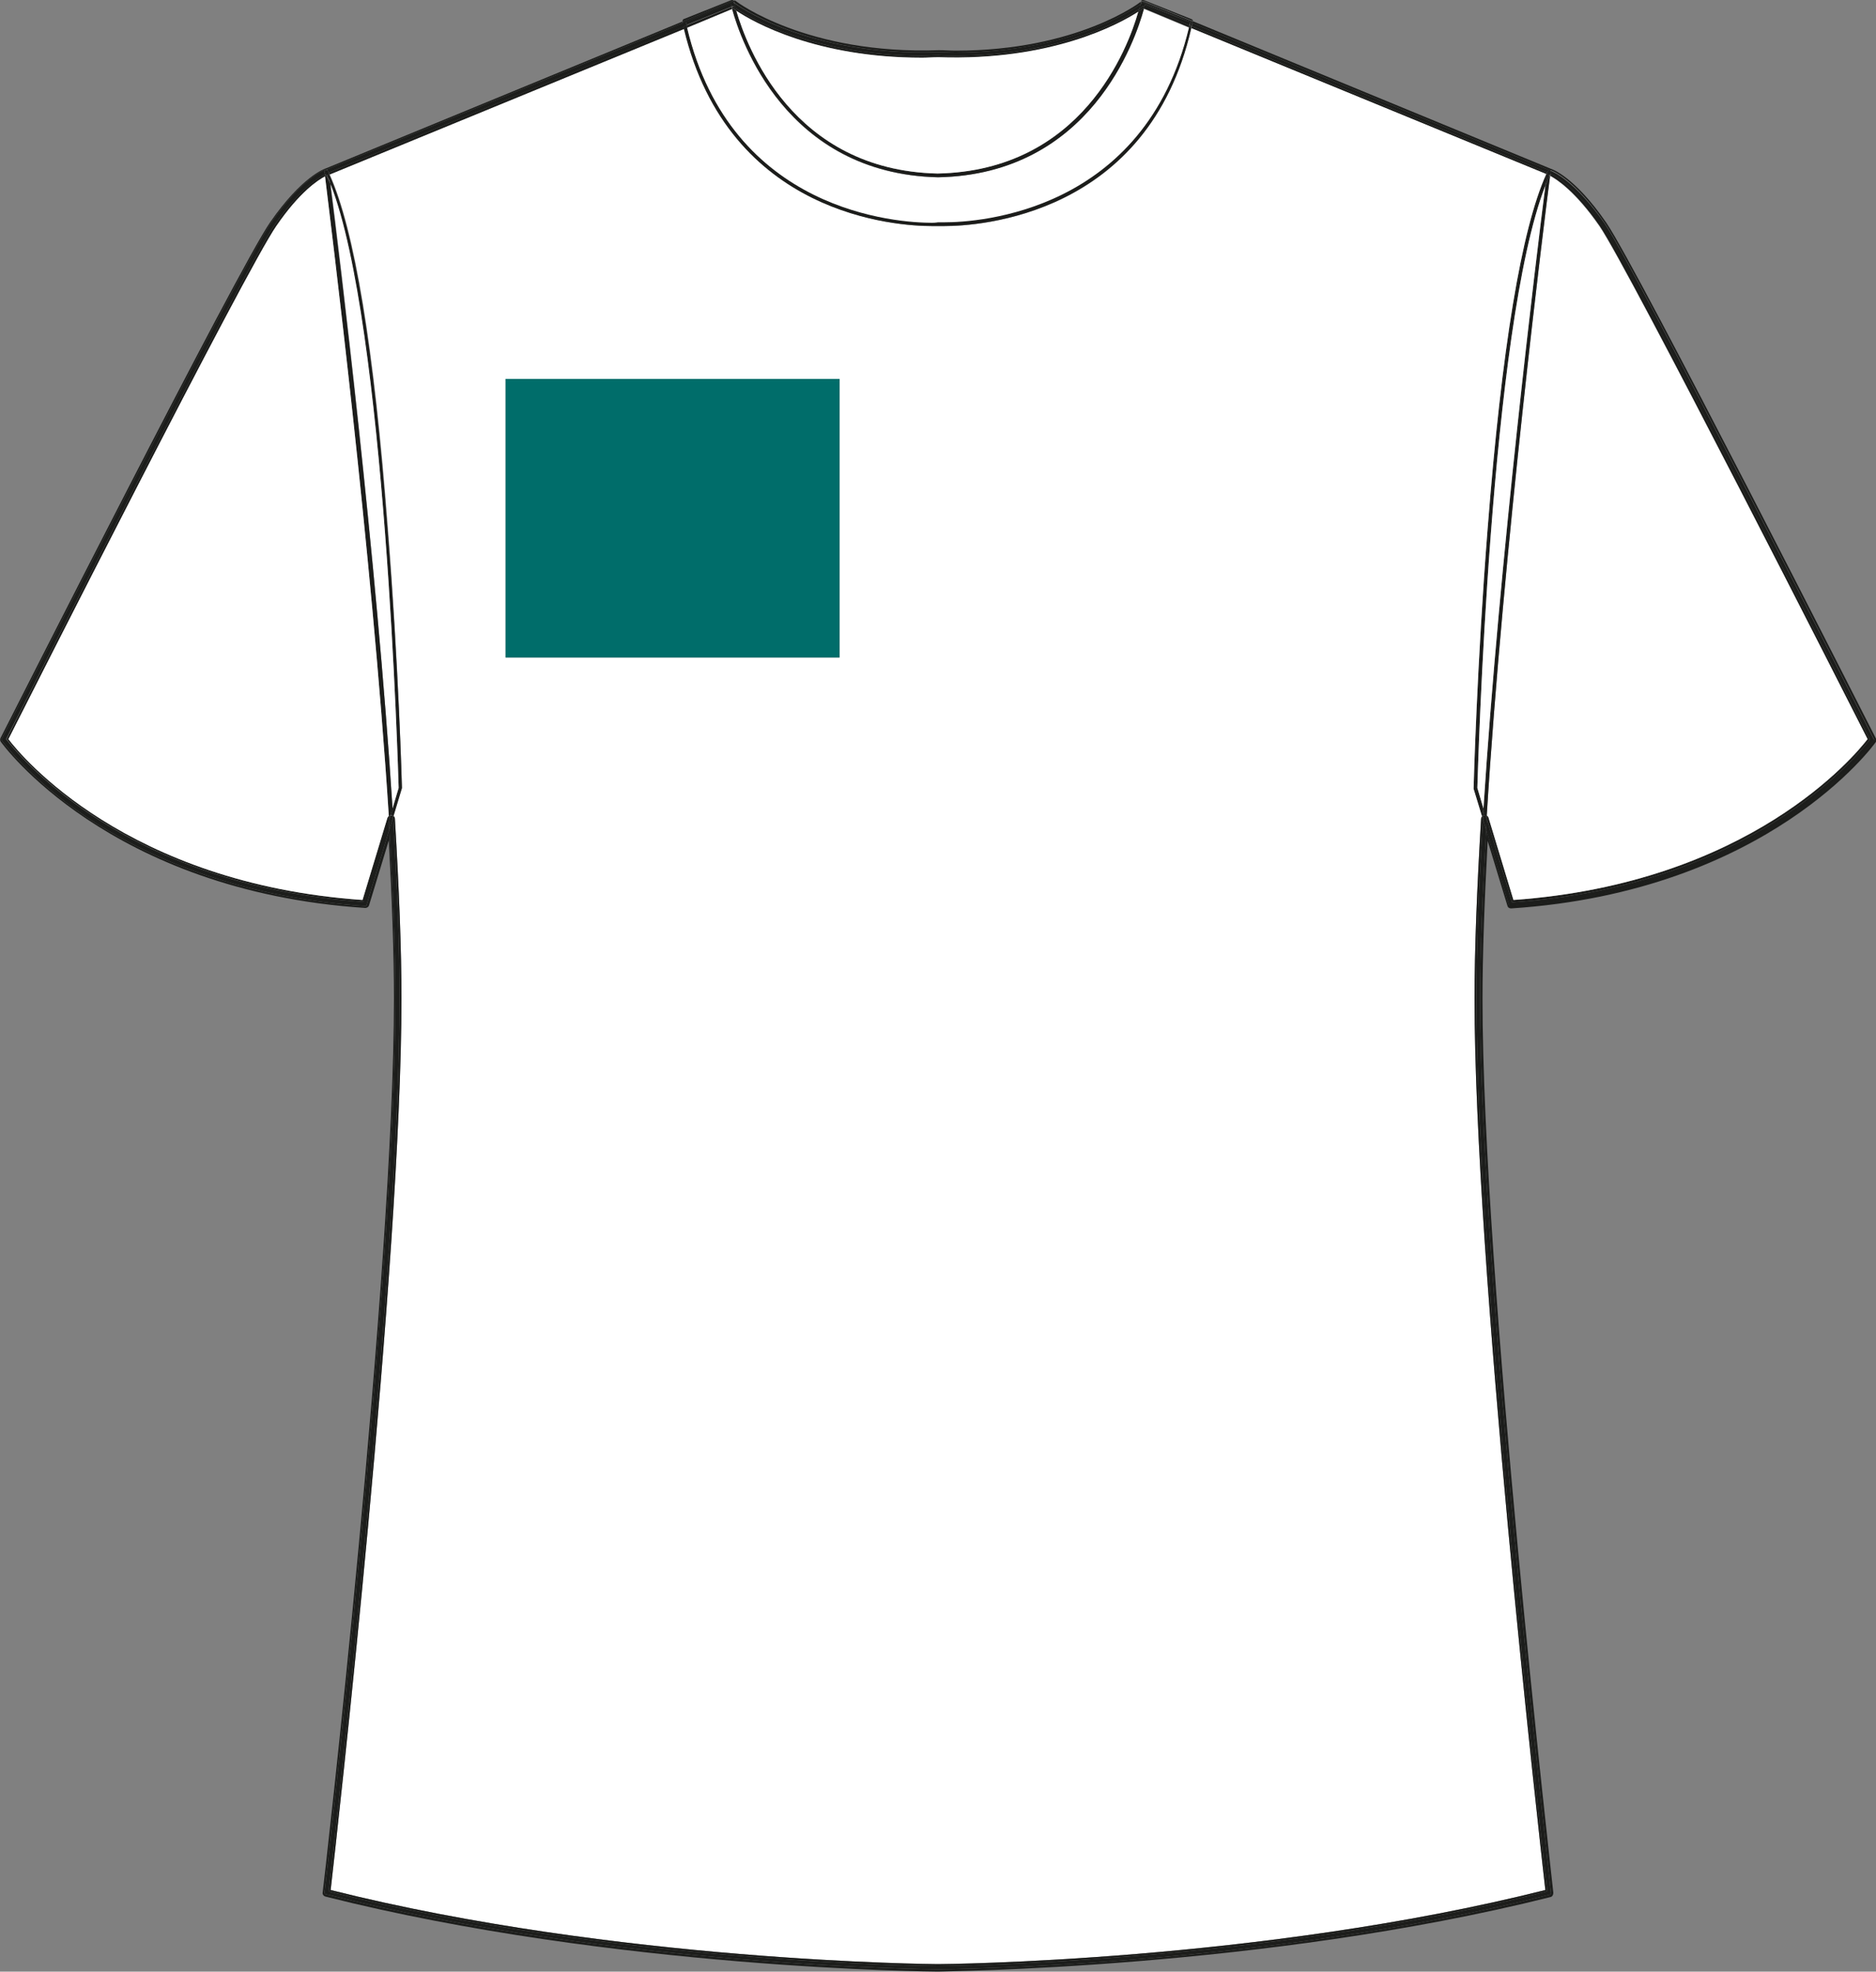 <?xml version="1.0" encoding="utf-8"?>
<!-- Generator: Adobe Illustrator 26.0.1, SVG Export Plug-In . SVG Version: 6.00 Build 0)  -->
<svg version="1.1" id="Calque_1" xmlns="http://www.w3.org/2000/svg" xmlns:xlink="http://www.w3.org/1999/xlink" x="0px" y="0px"
	 viewBox="0 0 400 420.4" style="enable-background:new 0 0 400 420.4;" xml:space="preserve">
<rect x="0" y="0" width="400" height="420.4" fill="#808080" stroke="none"/>
<style type="text/css">
	.st0{fill:#1C1D1B;}
	.st1{fill:#FFFFFF;}
	.st2{fill:#006D6A;}
</style>
<g id="GC-AntiCoeur">
	<g id="XMLID_00000175322039084837086300000016909314655057683631_">
		<g>
			<path class="st0" d="M400,157.5c0.1,0.3,0.1,0.6-0.1,0.8c-0.2,0.3-22.8,31.8-77.7,35.4c-0.4,0-0.7-0.2-0.8-0.6l-4.2-13.8
				c-0.7,13.1-1.1,24.4-1.1,33.7c0,58.8,15,189.3,15.1,190.6c0,0.4-0.2,0.8-0.6,0.9c-61.4,15.4-129.9,15.8-130.6,15.9
				c-0.7,0-69.2-0.5-130.6-16c-0.4-0.1-0.7-0.5-0.6-0.9C69,402.2,84,271.7,84,212.9c0-9.3-0.4-20.6-1.1-33.7L78.7,193
				c-0.1,0.4-0.5,0.6-0.8,0.6C23,190,0.4,158.5,0.2,158.2C0,158,0,157.6,0.1,157.4c2.1-4.1,50.8-100.4,57.5-110
				c6.8-9.8,11.6-11.4,11.9-11.5l76-31.3c0,0.1,0,0.2,0.1,0.3L69.5,36.2l-0.1,0c0,0,0,0,0,0c-0.5,0.1-5.1,1.9-11.6,11.3
				c-6.6,9.7-56.9,109-57.4,110c-0.1,0.1-0.1,0.3,0,0.4c0.1,0.1,5.7,8,18,16.3c11.4,7.6,30.9,17.1,59.5,19c0.2,0,0.3-0.1,0.3-0.4
				l4.8-15.9c0.8,13.2,1.3,25.5,1.3,36c0,58.8-14.9,189.3-15.1,190.6c0,0.2,0.1,0.4,0.3,0.4c61.3,15.5,129.8,16,130.5,16
				s69.2-0.4,130.4-15.9c0.2,0,0.3-0.2,0.3-0.4c-0.1-1.3-15.1-131.8-15.1-190.6c0-10.5,0.5-22.9,1.3-36.1l4.8,15.9
				c0.1,0.2,0.2,0.3,0.4,0.3c54.8-3.7,77.2-35,77.4-35.2c0.1-0.1,0.1-0.3,0-0.4c-0.5-1-50.8-100.4-57.4-110
				c-6.3-9.1-10.8-11-11.5-11.2c0,0-0.1,0-0.1,0l-0.1,0L254.2,4.9c0-0.1,0.1-0.2,0.1-0.3c0,0,0,0,0-0.1L330.7,36
				c0.1,0,5,1.6,11.8,11.5C349.1,57.1,397.9,153.4,400,157.5z"/>
			<path class="st0" d="M399.5,157.6c0.1,0.1,0.1,0.3,0,0.4c-0.2,0.2-22.6,31.5-77.4,35.2c-0.2,0-0.3-0.1-0.4-0.3l-4.8-15.9
				c0-0.8,0.1-1.6,0.1-2.4l5.4,17.8c51.8-3.5,74.3-32.1,76.3-34.7C396,152.3,347.9,57.3,341.5,48c-5.4-7.9-9.6-10.4-10.9-10.9
				c0-0.2,0-0.4,0.1-0.4c0.1-0.2,0-0.3-0.1-0.3c0.7,0.3,5.2,2.2,11.5,11.2C348.7,57.2,399,156.6,399.5,157.6z"/>
			<path class="st0" d="M398.7,157.7c-2,2.6-24.5,31.2-76.3,34.7l-5.4-17.8c0-0.2,0-0.4,0-0.7c0.2,0.1,0.3,0.2,0.4,0.5l5.3,17.5
				c50.4-3.6,72.8-30.8,75.5-34.3c-3.7-7.3-50.8-100.1-57.1-109.4c-5.2-7.5-9.2-10-10.5-10.7c0-0.1,0-0.3,0.1-0.4
				c1.2,0.5,5.4,3,10.9,10.9C347.9,57.3,396,152.3,398.7,157.7z"/>
			<path class="st1" d="M398.2,157.6c-2.7,3.5-25.1,30.7-75.5,34.3l-5.3-17.5c0-0.2-0.2-0.4-0.4-0.5c3.5-56.9,12.4-128,13.5-136.4
				c1.3,0.7,5.3,3.2,10.5,10.7C347.4,57.5,394.5,150.3,398.2,157.6z"/>
			<path class="st0" d="M330.6,36.4c0.1,0.1,0.2,0.2,0.1,0.3c0,0,0,0.2-0.1,0.4c0,0,0,0,0,0c-0.1,0.1-0.1,0.2-0.2,0.3
				c-0.2-0.1-0.3-0.1-0.3-0.1l-0.2-0.1c0-0.2,0-0.3,0-0.4l0,0c0-0.1,0.1-0.2,0.1-0.3c0.1-0.2,0.2-0.3,0.4-0.2l0.1,0
				C330.5,36.3,330.6,36.3,330.6,36.4z"/>
			<path class="st0" d="M330.6,37.1C330.6,37.1,330.6,37.1,330.6,37.1c0,0.1,0,0.3,0,0.4c-0.1,0-0.1,0-0.1-0.1
				C330.5,37.3,330.5,37.2,330.6,37.1z"/>
			<path class="st0" d="M330.4,37.5c0,0,0.1,0,0.1,0.1c-1.1,8.4-10,79.5-13.5,136.4c-0.1-0.1-0.2-0.1-0.3-0.1l-0.4-1.4
				c3.4-53.2,11.3-118,13.2-132.8C329.8,38.8,330.1,38.1,330.4,37.5z"/>
			<path class="st0" d="M330.7,403.6c0,0.2-0.1,0.4-0.3,0.4c-61.2,15.5-129.7,15.9-130.4,15.9s-69.2-0.5-130.5-16
				c-0.2,0-0.3-0.2-0.3-0.4c0.2-1.3,15.1-131.8,15.1-190.6c0-10.5-0.5-22.8-1.3-36l0.8-2.5c0.9,14.1,1.4,27.3,1.4,38.5
				c0,57.3-14.2,182.8-15.1,190.4c61,15.4,129.1,15.9,129.9,15.9s68.9-0.5,129.9-15.9c-0.9-7.6-15.1-133-15.1-190.4
				c0-11.1,0.5-24.2,1.4-38.1l0.7,2.2c-0.8,13.2-1.3,25.5-1.3,36.1C315.6,271.8,330.6,402.3,330.7,403.6z"/>
			<path class="st0" d="M330.4,36.3c-0.2,0-0.3,0.1-0.4,0.2c0,0.1-0.1,0.2-0.1,0.3L254.1,5.6c0.1-0.2,0.1-0.5,0.1-0.7L330.4,36.3z"
				/>
			<path class="st0" d="M330.1,37.3c0,0,0.1,0,0.3,0.1c-0.3,0.7-0.6,1.4-0.9,2.1c0.1-1.1,0.2-1.9,0.3-2.4L330.1,37.3z"/>
			<path class="st0" d="M329.9,36.8L329.9,36.8c0,0.1,0,0.2,0,0.4l-0.1-0.1C329.8,37,329.8,36.9,329.9,36.8z"/>
			<path class="st0" d="M254.1,5.6l75.8,31.2c-0.1,0.1-0.1,0.2-0.2,0.4L254,6C254,5.9,254.1,5.7,254.1,5.6z"/>
			<path class="st0" d="M329.7,37.1l0.1,0.1c-0.1,0.5-0.2,1.3-0.3,2.4C317.7,69.8,315.1,165,315,168l1.3,4.4c0,0.5-0.1,1-0.1,1.5
				c-0.1,0.1-0.2,0.1-0.2,0.2l-1.8-5.9v-0.1c0-0.3,0.7-26.4,3-55.5C320.2,74.2,324.4,48.8,329.7,37.1z"/>
			<path class="st1" d="M254,6l75.7,31.1c-5.3,11.7-9.5,37.1-12.5,75.5c-2.3,29.1-3,55.2-3,55.5v0.1l1.8,5.9
				c-0.1,0.1-0.2,0.3-0.2,0.5c-0.9,15-1.4,27.9-1.4,38.3c0,56.7,13.9,179.6,15.1,190.1c-60.9,15.3-128.6,15.8-129.5,15.8
				s-68.6-0.5-129.5-15.8c1.2-10.5,15.1-133.5,15.1-190.1c0-10.4-0.5-23.3-1.4-38.3c0-0.2-0.1-0.5-0.3-0.6l1.8-5.9V168
				c0-0.2-0.7-26.4-3-55.5c-2.9-38.3-7.1-63.6-12.4-75.3l75.6-31.1c9.6,40,45.7,42.1,52.9,42.1c0.8,0,1.3,0,1.3,0s0.5,0,1.3,0
				C208.5,48.2,244.8,46.2,254,6z M179,140.2V80.8h-71.2v59.4H179z"/>
			<path class="st1" d="M329.5,39.6c-1.9,14.8-9.8,79.6-13.2,132.8L315,168C315.1,165,317.7,69.8,329.5,39.6z"/>
			<path class="st0" d="M314.8,212.9c0,57.4,14.2,182.8,15.1,190.4c-61,15.4-129.1,15.9-129.9,15.9s-68.9-0.5-129.9-15.9
				c0.9-7.6,15.1-133.1,15.1-190.4c0-11.2-0.5-24.4-1.4-38.5l0.1-0.4c0.2,0.1,0.3,0.4,0.3,0.6c0.9,15,1.4,27.9,1.4,38.3
				c0,56.6-13.9,179.6-15.1,190.1c60.9,15.3,128.6,15.8,129.5,15.8s68.6-0.5,129.5-15.8c-1.2-10.5-15.1-133.4-15.1-190.1
				c0-10.4,0.5-23.3,1.4-38.3c0-0.2,0.1-0.4,0.2-0.5l0.2,0.7C315.3,188.7,314.8,201.8,314.8,212.9z"/>
			<path class="st0" d="M317,173.9c0,0.2,0,0.4,0,0.7l-0.2-0.8C316.9,173.9,317,173.9,317,173.9z"/>
			<path class="st0" d="M316.8,173.8l0.2,0.8c0,0.8-0.1,1.6-0.1,2.4l-0.7-2.2c0-0.3,0-0.6,0-0.9c0.1,0,0.2-0.1,0.3-0.1
				C316.6,173.8,316.7,173.8,316.8,173.8z"/>
			<path class="st0" d="M316.3,172.4l0.4,1.4c-0.1,0-0.2,0-0.3,0c-0.1,0-0.2,0.1-0.3,0.1C316.3,173.4,316.3,172.9,316.3,172.4z"/>
			<path class="st0" d="M316.2,173.9c0,0.3,0,0.6,0,0.9l-0.2-0.7C316.1,174,316.1,174,316.2,173.9z"/>
			<path class="st0" d="M254.1,4.1c0.2,0.1,0.3,0.3,0.2,0.4L244,0.3c-0.3-0.1-0.5-0.1-0.7,0c0,0,0,0,0,0c0-0.1,0.1-0.2,0.2-0.3
				s0.2-0.1,0.3,0L254.1,4.1z"/>
			<path class="st0" d="M254.3,4.6C254.3,4.6,254.3,4.6,254.3,4.6c0,0.2-0.1,0.2-0.1,0.3l-0.4-0.2c0,0,0,0,0,0l-0.6-0.2l-9.4-3.9
				c-0.1,0-0.3,0-0.4,0.1c0,0-0.1,0.1-0.2,0.2c0.1-0.3,0.1-0.5,0.1-0.5c0,0,0,0,0,0c0.2-0.1,0.4-0.1,0.7,0L254.3,4.6z"/>
			<path class="st0" d="M253.8,4.7l0.4,0.2c0,0.2-0.1,0.5-0.1,0.7l-0.4-0.2C253.7,5.2,253.8,4.9,253.8,4.7z"/>
			<path class="st0" d="M253.6,5.4l0.4,0.2c0,0.1-0.1,0.3-0.1,0.4l-0.4-0.2C253.6,5.7,253.6,5.5,253.6,5.4z"/>
			<path class="st0" d="M253.5,5.8L254,6c-9.2,40.1-45.5,42.2-52.7,42.2c-0.8,0-1.3,0-1.3,0s-0.5,0-1.3,0c-7.2,0-43.3-2-52.9-42.1
				l0.7-0.3c9.4,39.5,45,41.6,52.2,41.6c0.8,0,1.3-0.1,1.3-0.1c0.1,0,0.5,0,1.4,0C208.5,47.3,244.1,45.2,253.5,5.8z"/>
			<path class="st0" d="M253.8,4.7C253.8,4.7,253.8,4.7,253.8,4.7l-0.6-0.2L253.8,4.7z"/>
			<path class="st0" d="M253.8,4.7c-0.1,0.2-0.1,0.4-0.2,0.7l-9.6-4c0-0.2,0.1-0.3,0.1-0.4l9.1,3.5L253.8,4.7z"/>
			<path class="st0" d="M253.6,5.4c0,0.1-0.1,0.3-0.1,0.4l-9.6-4c0-0.2,0.1-0.3,0.1-0.5L253.6,5.4z"/>
			<path class="st1" d="M243.9,1.9l9.6,4c-9.4,39.4-45,41.5-52.1,41.5c-0.9,0-1.3,0-1.4,0c0,0-0.5,0.1-1.3,0.1
				c-7.1,0-42.8-2.1-52.2-41.6l9.6-4c1.8,6.6,11.4,35.2,43.9,35.9C232.5,37.1,242.1,8.5,243.9,1.9z"/>
			<path class="st0" d="M253.2,4.5L244.1,1c0,0.1-0.1,0.3-0.1,0.4l-0.3-0.1c-0.2,0.2-0.5,0.4-0.8,0.6c0.1-0.4,0.2-0.8,0.3-1
				c0.1-0.1,0.2-0.1,0.2-0.2c0.1-0.1,0.3-0.1,0.4-0.1L253.2,4.5z"/>
			<path class="st0" d="M243.7,1.3l0.3,0.1c0,0.1-0.1,0.3-0.1,0.5l-0.2-0.1c-0.2,0.2-0.6,0.4-1,0.7c0.1-0.2,0.1-0.4,0.2-0.6
				C243.2,1.7,243.5,1.5,243.7,1.3z"/>
			<path class="st0" d="M243.7,1.8l0.2,0.1c-1.8,6.6-11.4,35.3-43.9,35.9C167.5,37,157.9,8.4,156.1,1.9l0.2-0.1
				c0.2,0.1,0.4,0.3,0.7,0.5c2.2,7.5,11.9,34,42.9,34.7c30.8-0.7,40.6-26.8,42.8-34.5C243.1,2.2,243.5,2,243.7,1.8z"/>
			<path class="st0" d="M243.2,0.4C243.2,0.4,243.3,0.4,243.2,0.4c0.1,0,0,0.2,0,0.5c-1.9,1.3-15.2,10.3-39.5,10.3
				c-1.2,0-2.4-0.1-3.6-0.1c-28.3,1-43.4-10.4-43.5-10.5c0,0,0,0,0,0c0,0,0,0,0,0c0-0.2-0.1-0.2-0.1-0.3c0-0.1,0-0.1-0.1-0.2
				c0.2,0,0.4,0,0.6,0.2c0.1,0.1,15.1,11.4,43.2,10.4c1.3,0,2.4,0.1,3.6,0.1C229.7,10.8,243.1,0.5,243.2,0.4z"/>
			<path class="st0" d="M243.2,0.9c-0.1,0.2-0.1,0.6-0.3,1c-5.5,3.8-19.4,10-39.2,10c-1.2,0-2.4,0-3.6-0.1c-1.2,0-2.4,0.1-3.5,0.1
				c-20.1,0-34.3-6.3-39.8-10.2c-0.1-0.5-0.2-0.9-0.3-1.1c0,0,0,0,0,0c0.1,0.1,15.2,11.5,43.5,10.5c1.2,0,2.4,0.1,3.6,0.1
				C227.9,11.2,241.3,2.2,243.2,0.9z"/>
			<path class="st0" d="M242.9,1.9c-0.1,0.2-0.1,0.4-0.2,0.6c-4.2,2.8-18.5,10.6-42.6,9.7c-1.2,0-2.4,0.1-3.5,0.1
				c-22.6,0-35.9-7.6-39.6-10c-0.1-0.2-0.1-0.4-0.2-0.6c5.5,3.9,19.7,10.2,39.8,10.2c1.1,0,2.3-0.1,3.5-0.1c1.2,0.1,2.4,0.1,3.6,0.1
				C223.5,11.9,237.4,5.7,242.9,1.9z"/>
			<path class="st1" d="M242.7,2.5c-2.2,7.8-12,33.9-42.8,34.5c-31-0.7-40.7-27.2-42.9-34.7c3.7,2.5,17,10,39.6,10
				c1.1,0,2.3-0.1,3.5-0.1C224.2,13,238.5,5.2,242.7,2.5z"/>
			<rect x="107.8" y="80.8" class="st2" width="71.2" height="59.4"/>
			<path class="st0" d="M156.9,1.7c0,0.2,0.1,0.4,0.2,0.6c-0.3-0.2-0.5-0.4-0.7-0.5l-0.2,0.1c0-0.2-0.1-0.3-0.1-0.4l0.3-0.1
				C156.5,1.4,156.7,1.6,156.9,1.7z"/>
			<path class="st0" d="M156.9,1.7c-0.2-0.1-0.4-0.3-0.6-0.4L156,1.4c0-0.2-0.1-0.3-0.1-0.4l-9.6,3.8c0,0.2,0.1,0.4,0.1,0.6
				l-0.7,0.3c-0.1-0.3-0.1-0.5-0.2-0.8l10.6-4.4c0.1-0.1,0.2,0,0.4,0.1c0,0,0,0,0,0C156.6,0.8,156.7,1.2,156.9,1.7z"/>
			<path class="st0" d="M156.5,0.3c0,0,0,0.1,0.1,0.3c-0.1-0.1-0.3-0.1-0.4-0.1l-10.6,4.4c0-0.1,0-0.2-0.1-0.3v0l10.7-4.4
				c0.1,0,0.2,0,0.2-0.1C156.5,0.2,156.5,0.3,156.5,0.3z"/>
			<path class="st0" d="M156.4,0.1c-0.1,0-0.1,0-0.2,0.1l-10.7,4.4c0-0.2,0.1-0.4,0.2-0.5L156,0c0.1,0,0.2,0,0.3,0
				C156.4,0.1,156.4,0.1,156.4,0.1z"/>
			<path class="st0" d="M156.1,1.9l-9.6,4c0-0.2-0.1-0.3-0.1-0.5l9.6-3.9C156,1.6,156.1,1.7,156.1,1.9z"/>
			<path class="st0" d="M156,1.4l-9.6,3.9c0-0.2-0.1-0.4-0.1-0.6l9.6-3.8C155.9,1.1,156,1.3,156,1.4z"/>
			<path class="st0" d="M146.4,5.4c0,0.2,0.1,0.3,0.1,0.5l-0.7,0.3c0-0.2-0.1-0.3-0.1-0.5L146.4,5.4z"/>
			<path class="st0" d="M145.7,5.7c0,0.2,0.1,0.3,0.1,0.5L70.3,37.2c-0.1-0.1-0.1-0.2-0.2-0.4c0,0,0,0,0,0L145.7,5.7z"/>
			<path class="st0" d="M145.6,4.9c0.1,0.3,0.1,0.5,0.2,0.8L70.1,36.8c0,0,0,0,0,0c-0.1-0.1-0.1-0.3-0.2-0.4
				c-0.1-0.2-0.2-0.3-0.4-0.2L145.6,4.9z"/>
			<path class="st0" d="M85.7,168L85.7,168l-1.8,6c0-0.1-0.1-0.1-0.2-0.1c0-0.5-0.1-1-0.1-1.5L85,168c-0.1-3-2.8-98.9-14.6-128.8
				c-0.1-0.9-0.2-1.6-0.3-2l0.1,0c5.3,11.7,9.5,37,12.4,75.3C85,141.6,85.7,167.8,85.7,168z"/>
			<path class="st1" d="M85,168l-1.3,4.4c-3.4-53.6-11.4-119-13.2-133.1C82.2,69.1,84.9,165,85,168z"/>
			<path class="st0" d="M83.9,174l-0.1,0.4c0-0.2,0-0.4,0-0.5C83.8,173.9,83.9,173.9,83.9,174z"/>
			<path class="st0" d="M83.8,173.9c0,0.2,0,0.4,0,0.5l-0.8,2.5c0-0.7-0.1-1.4-0.1-2l0.3-1c0.1,0,0.2,0,0.3,0S83.7,173.8,83.8,173.9
				z"/>
			<path class="st0" d="M83.7,172.4c0,0.5,0.1,1,0.1,1.5c-0.1,0-0.2-0.1-0.2-0.1s-0.2,0-0.3,0L83.7,172.4z"/>
			<path class="st0" d="M83.7,172.4l-0.4,1.4c-0.1,0-0.3,0.1-0.4,0.2C79.3,117.4,70.4,46.8,69.3,37.6c0.1-0.1,0.2-0.1,0.3-0.2
				c0.3,0.6,0.5,1.2,0.8,1.8C72.2,53.4,80.3,118.8,83.7,172.4z"/>
			<path class="st0" d="M83.2,173.8l-0.3,1c0-0.3,0-0.6-0.1-0.8C83,173.9,83.1,173.9,83.2,173.8z"/>
			<path class="st0" d="M83,176.9l-4.8,15.9c0,0.3-0.1,0.4-0.3,0.4c-28.6-1.9-48.1-11.4-59.5-19c-12.3-8.3-17.9-16.2-18-16.3
				c-0.1-0.1-0.1-0.3,0-0.4c0.5-1,50.8-100.3,57.4-110c6.5-9.4,11.1-11.2,11.6-11.3c-0.1,0-0.2,0.2-0.2,0.4c0,0,0,0.2,0.1,0.6
				c-1.4,0.7-5.5,3.2-10.8,10.8C52.1,57.3,4,152.3,1.3,157.6c2,2.6,24.5,31.2,76.3,34.7l5.3-17.5C82.9,175.5,83,176.2,83,176.9z"/>
			<path class="st0" d="M82.9,174c0,0.3,0,0.6,0.1,0.8l-5.3,17.5c-51.8-3.5-74.3-32.1-76.3-34.7C4,152.3,52.1,57.3,58.5,48
				c5.3-7.6,9.3-10.1,10.8-10.8c0,0.1,0,0.2,0.1,0.4c-1.5,0.8-5.4,3.3-10.4,10.6C52.5,57.4,5.5,150.3,1.8,157.6
				c2.7,3.6,25.2,30.8,75.5,34.3l5.3-17.5C82.6,174.2,82.7,174.1,82.9,174z"/>
			<path class="st1" d="M82.9,174c-0.1,0.1-0.2,0.2-0.3,0.4l-5.3,17.5C27,188.4,4.5,161.2,1.8,157.6c3.7-7.3,50.7-100.2,57.1-109.4
				c5-7.3,8.9-9.8,10.4-10.6C70.4,46.8,79.3,117.4,82.9,174z"/>
			<path class="st0" d="M70.3,37.2l-0.1,0c0-0.2,0-0.3-0.1-0.4C70.2,36.9,70.2,37.1,70.3,37.2z"/>
			<path class="st0" d="M70.2,37.2c0.1,0.5,0.1,1.1,0.3,2c-0.2-0.6-0.5-1.2-0.8-1.8c0.2-0.1,0.3-0.1,0.3-0.1L70.2,37.2z"/>
			<path class="st0" d="M70.2,37.2L70,37.3c0,0-0.1,0-0.3,0.1c-0.1-0.1-0.1-0.2-0.2-0.3c-0.1,0-0.1,0.1-0.2,0.1
				c0-0.3-0.1-0.6-0.1-0.6c0-0.2,0.1-0.4,0.2-0.4c0,0,0,0,0,0l0.1,0c0.2,0,0.3,0.1,0.4,0.2c0.1,0.1,0.1,0.3,0.2,0.4
				C70.1,36.9,70.1,37.1,70.2,37.2z"/>
			<path class="st0" d="M69.5,37.1c0.1,0.1,0.1,0.2,0.2,0.3c-0.1,0.1-0.2,0.1-0.3,0.2c0-0.2,0-0.3-0.1-0.4
				C69.4,37.2,69.4,37.1,69.5,37.1z"/>
		</g>
		<g>
		</g>
	</g>
</g>
</svg>
